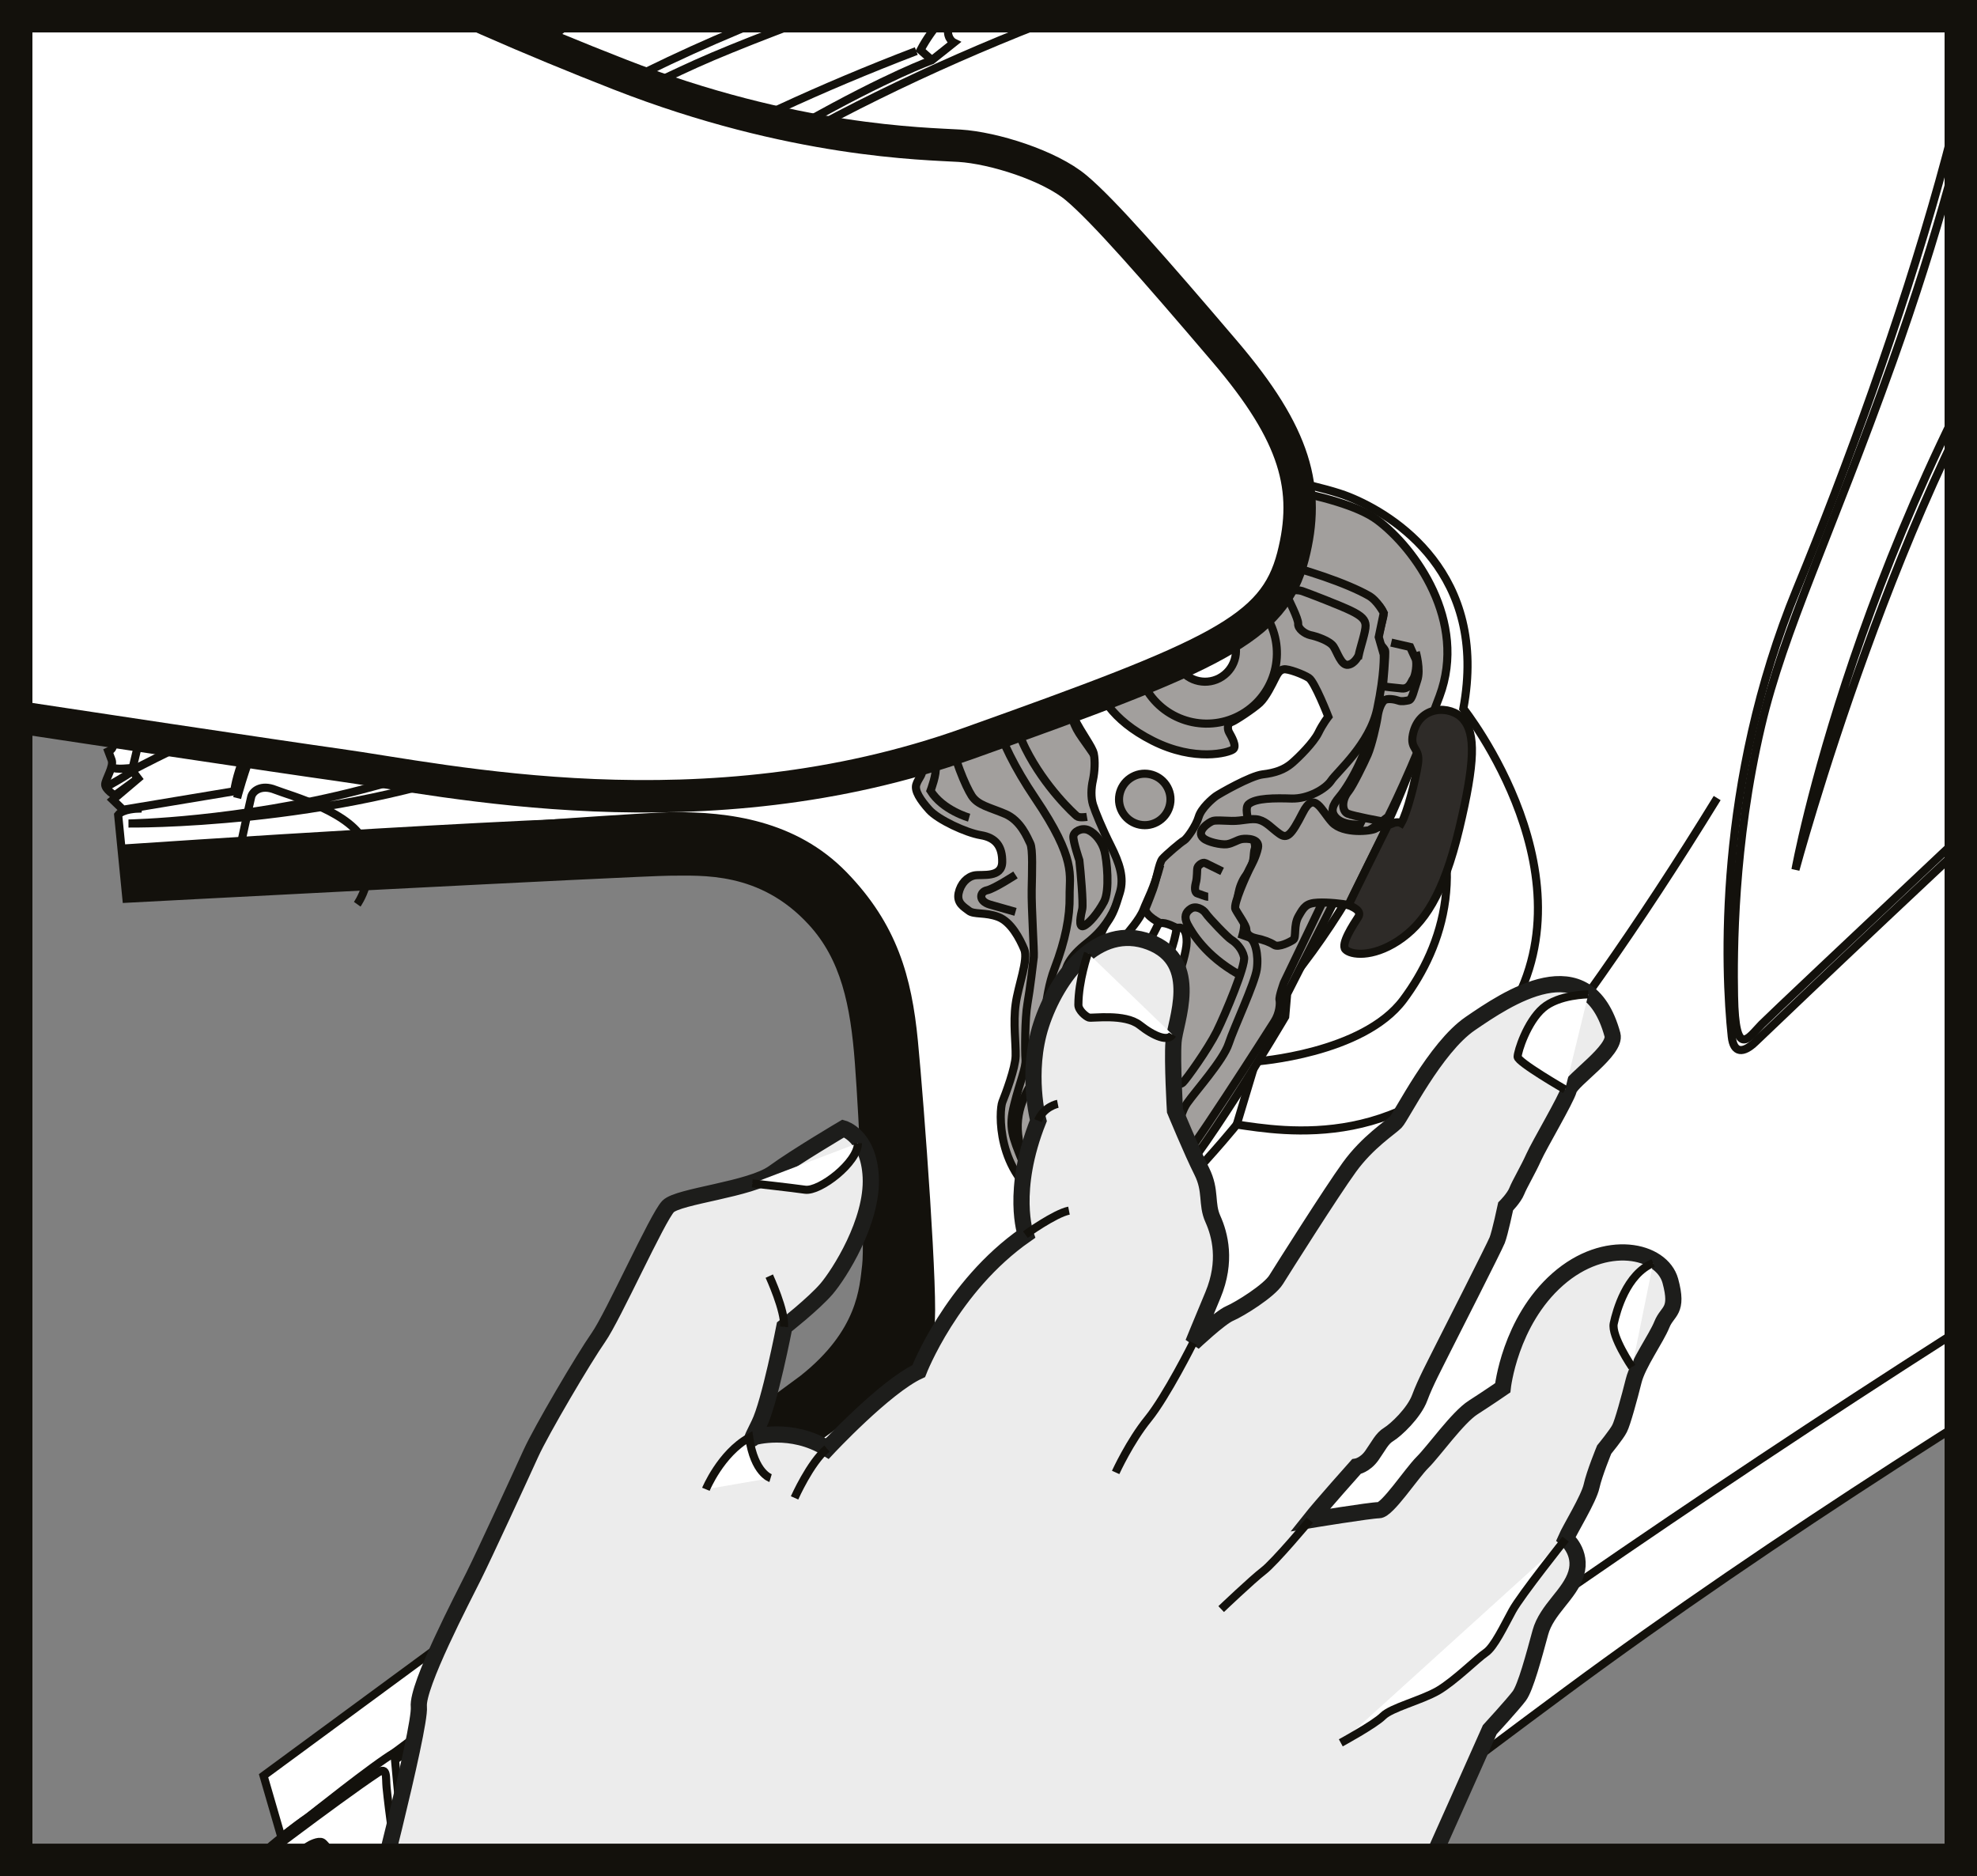 <?xml version="1.0" encoding="UTF-8"?>
<svg id="Layer_2" data-name="Layer 2" xmlns="http://www.w3.org/2000/svg" xmlns:xlink="http://www.w3.org/1999/xlink" viewBox="0 0 121.97 115.73">
  <rect x="0" y="0" width="121.97" height="115.73" fill="#808080" stroke="none"/>
  <defs>
    <style>
      .cls-1 {
        clip-path: url(#clippath);
      }

      .cls-2 {
        fill: #13110c;
      }

      .cls-3, .cls-4 {
        fill: none;
      }

      .cls-3, .cls-4, .cls-5, .cls-6, .cls-7, .cls-8 {
        stroke: #13110c;
      }

      .cls-3, .cls-8 {
        stroke-width: 2px;
      }

      .cls-4, .cls-5, .cls-6, .cls-7 {
        stroke-width: .5px;
      }

      .cls-9 {
        fill: #ececec;
        stroke: #1d1d1b;
      }

      .cls-5, .cls-8 {
        fill: #fff;
      }

      .cls-6 {
        fill: #2e2b28;
      }

      .cls-7 {
        fill: #a29f9d;
      }
    </style>
    <clipPath id="clippath">
      <rect class="cls-3" x="1" y="1" width="119.97" height="113.73"/>
    </clipPath>
  </defs>
  <g id="Layer_7" data-name="Layer 7">
    <g>
      <g class="cls-1">
        <g>
          <g id="SHELL_G" data-name="SHELL G">
            <path id="SHELL" class="cls-5" d="M7.99,38.91c-.06,.4,1.87,2.58,1.87,2.58l-1.34,8.39s-.95,.02-1.23,.39l.51,5.17s31.53-1.66,33.51-1.67c1.98,0,5.65-.29,8.76,3.09,2.05,2.22,2.65,5.1,2.92,8.69,.27,3.59,.62,11.09,.45,12.5-.17,1.4-.26,4.14-3.92,7.03l-33.26,24.46,1.1,3.79,5.71,18.72s10.21,13.09,11.69,14.21c1.47,1.12,3.63,2.83,3.63,2.83,0,0,26.68-21.93,53.42-41.97,26.74-20.04,54.96-35.99,64.69-40.88,0,0,.32-4.97,1.13-7.58,.81-2.61,2.33-18.48-2.36-36.53,0,0-2.35,.5-3.74-2.31-1.39-2.81-3.09-10.62-15.31-22.25-12.22-11.63-22.58-15.85-23.47-16.31-.89-.46-1.54-1.89-1.54-1.89,0,0-25.49-5.09-53.66,4.13C32.85-8.41,12.11,12.67,7.99,38.91Z"/>
            <g id="SHELL_LINE" data-name="SHELL LINE">
              <path class="cls-4" d="M78.4,61.9c-5.33,10.03-14.22,16.9-20.47,21.88-6.25,4.99-40.58,29.55-40.58,29.55,0,0,39.87-27,46.92-32.36,7.05-5.36,12.03-11.6,12.03-11.6,2.79,.4,10.75,1.88,16.41-6.28,6.04-8.72-2.43-19.38-2.43-19.38,1.55-8.3-4.25-11.94-7.07-13.07-2.82-1.13-12.74-2.66-16.64-2.93-3.9-.27-7.62,.95-10.9,4.02-11.16,10.43-25.97,15.07-33.47,17.01-7.5,1.94-14.27,2.06-14.27,2.06,0,0,12.4,.16,23.2-3.94,10.8-4.1,20.5-8.66,21.98-10.03,1.48-1.37,5.75-5.75,7.51-6.7,1.76-.95,3.28-1.35,5.25-1.06,1.98,.29,14.92,1.67,17.62,2.84,3.19,1.38,5.58,6.56,5.09,10.05-.25,1.78-2.69,11.48-10.19,19.95Z"/>
              <path class="cls-4" d="M45.93,137s-2.19-11.06,12.89-31.64c15.08-20.58,27.25-23.79,47.12-56.13"/>
              <path class="cls-4" d="M111.2-20.63s-2.13,.43-3.09,.68c-.95,.25-2.49,.44-3.14,.72-.64,.27-.87,.94-.87,.94,0,0,.41,.62,.92,1.18,.51,.56,2.96,.89,8.5,2.76,5.54,1.87,9,5.11,9,5.11,1.65,8.88-5.46,30.49-11.66,45.56-4.93,11.99-4.46,23.5-4.02,27.62,.11,1.05,.71,1.05,1.45,.34,6-5.74,33.94-32.34,46.96-42.15"/>
              <path class="cls-4" d="M16.09,22.4S34.25-3.47,86.66-7.46"/>
              <path class="cls-4" d="M14.15,23.97S23.99,1.76,49.56-10.52c25.57-12.28,54.55-7.76,54.55-7.76"/>
              <path class="cls-4" d="M18.55,17.52S30.54,2.23,46.83-6.06c16.29-8.29,34.12-11.04,58.2-11.05"/>
              <path class="cls-4" d="M115.5,52.48s10.83-9.58,20.66-18.28c7.16-6.35,13.86-12.13,15.75-13.44"/>
              <path class="cls-4" d="M14.63,49.23s5.71-23.07,30.06-38.12C69.04-3.94,101.18-9.82,122.53-9.23"/>
              <path class="cls-4" d="M16.82,22.37S26.93,12.24,50.04,3.24c16.82-6.56,35.79-10.15,35.79-10.15"/>
              <path class="cls-4" d="M76.3,69.37l1.17-3.89s6.61-.46,9.11-3.81c2.49-3.34,4.12-8.35,.86-14.24"/>
              <g id="_리어_슈퍼밴트" data-name="리어 슈퍼밴트">
                <path class="cls-5" d="M130.38,42.73s-20.9,19.64-21.7,20.46c-.8,.82-1.63,2.24-1.7-1.76-.05-2.65-.04-9.37,1.68-16.67,1.39-5.91,4.29-11.78,8.1-22.45,5.56-15.59,7.3-27.23,6.38-31.14-2.43-4.46-16.18-8.05-17.14-8.16-.97-.11-1.71-1.26-.75-1.59,.97-.34,3.9-.62,7.12-1.84,0,0,10.08,2.22,17.49,1.04,1.29-.21,.99,.99,.74,1.05-.25,.07-1.55,.52-1.81,.79-.27,.27-.51,.88,.45,1.29,.96,.41,2,1.02,2.74,1.23,.73,.21,4.76,.75,6.97,1.33,2.21,.58,5.44,1.64,5.91,1.83,.47,.19,1.61,1.18,1.9,1.53,.28,.36,.18,.43-.07,1.03-.25,.61-3.97,8.1-4.09,8.43-.13,.33,.29,.6,.29,.6,0,0-2.67,1.3-3.64,1.94-.97,.64-5.17,4.67-5.45,5.9-.29,1.23-.35,1.96-.16,2.63,.19,.67,.35,1.36,.52,1.7,.17,.33,.15,.84-.38,1.39-.53,.55-6.91,8.14-9.04,12.01,0,0-1.79,11.73,5.65,17.42Z"/>
                <path class="cls-4" d="M124.73,25.32s-.04-3.54,1.45-8.09c-9.04,12.76-15.41,36.42-15.41,36.42,0,0,3.75-20.82,17.42-41.3,11.63-17.43,18.57-22.67,18.57-22.67"/>
              </g>
              <path class="cls-4" d="M7.47,52.83s30.71-2.46,34.07-2.48c3.36-.02,7.45,.48,10.51,3.63s3.95,6.33,4.33,10.25c.38,3.91,1.29,16.21,1.01,17.58-.29,1.38-1.31,2.84-5.11,5.53-3.8,2.68-34.93,26-34.93,26"/>
            </g>
          </g>
          <g id="_하단_고무띠" data-name="하단 고무띠">
            <path class="cls-5" d="M156.98,61.01c-22.45,11.13-63.02,37.9-83.68,54.2-20.65,16.3-38.31,32.03-38.31,32.03l3.57,2.42s32.47-26.42,58.12-45.39c25.64-18.97,60.35-37.74,60.35-37.74l-.05-5.52Z"/>
          </g>
          <g id="_마우스밴트" data-name="마우스밴트">
            <g id="_마우스_밴트_body" data-name="마우스 밴트 body">
              <path class="cls-5" d="M14.45,115.88s2.9-2.69,4.56-3.78c0,0,4.1-3.28,5.32-3.98,0,0,.98,11.1,1.59,13.21,.16,.54-.52,.79-.9,.67-.38-.13-1.43-.26-1.43-.26,0,0-1.46,2.89-1.46,3.78,0,.9,.03,2.43,.23,3.42,.2,.99,.86,2.33,.65,2.92,0,0-2.73-4.16-4.87-8.34-2.14-4.17-2.71-6.41-2.71-6.41l-.53-.47-.45-.77Z"/>
              <path class="cls-4" d="M24.7,121.61c.57,.07,.79,.03,.68-.67-.16-1.04-1.24-7.74-1.53-10.68-.06-.62,.07-1.32-.55-.9-2.46,1.63-8.85,6.51-8.85,6.51"/>
              <path class="cls-4" d="M14.9,116.64s3.01-2.01,4.06-2.73c.19-.13,.69-.38,.92-.26,.39,.21,2.57,3.57,2.93,4.06,0,0,.49,3.05,.54,3.32,.05,.27,.27,.64,.27,.64"/>
            </g>
            <g id="_마우스밴트_door" data-name="마우스밴트 door">
              <path class="cls-5" d="M14.81,120.09c-.26-.03-.19-.65-.13-1.11,.06-.53,.33-2.11,.33-2.11,0,0,3.71-2.69,3.78-2.74,.08-.05,.82-.39,.94-.32,.12,.07,1.53,2.27,1.53,2.27,0,0,.85,4.54,.86,4.72,0,.18-.26,.51-.4,.75-.14,.24-.7,1.76-.82,3.06-.11,1.3,.83,4.85,.87,4.97,.04,.12,0,.45,0,.45l-.4,.18s-1.19-1.42-2.43-3.65c-1.24-2.24-2.01-4.78-2.23-5.23-.22-.45-1.06-1.17-1.9-1.25Z"/>
            </g>
          </g>
          <g id="_탑_밴트_프론트" data-name="탑 밴트 프론트">
            <g id="_탑_프론트_밴트_door" data-name="탑 프론트 밴트 door">
              <path class="cls-5" d="M7.09,49.07s-.62-.37-.6-.69c.02-.31,.54-1.1,.4-1.49-.14-.39-.2-.54-.2-.54,0,0,.37-.17,.25-.42-.13-.25-.72-1.09-.9-1.2-.18-.11-.04-.46,.07-.64,.11-.18,.99-1.97,.85-4.2-.03-.5,.18-.52,.42-.38l1.67,2.21s0,3.42-.79,5.72l.27,.57-1.44,1.05Z"/>
              <path class="cls-4" d="M6.04,44.74s2.22-1.6,2.36-1.51c.14,.1-1.83,2.2-1.83,2.2"/>
              <path class="cls-4" d="M6.47,48.59s1.72-.94,1.79-1.13c.06-.19-.78,.06-1.28-.09"/>
            </g>
            <g id="_탑_프론트_밴트_body" data-name="탑 프론트 밴트 body">
              <path class="cls-5" d="M7.58,49.94l-.62-.6,1.56-1.32-.38-.5s.55-2.04,.7-3.48c.12-1.15,.15-2.43,.15-2.43l-1.42-2.09,.7-.06,1.36,1.54s.41-.51,.67-.79c.27-.27,.88-.47,1.43-.09,.55,.38,3.2,2.61,3.66,3.01,.46,.39,.74,.75,.58,1.26-.17,.51-1.32,2.9-1.52,4.42l-6.86,1.14Z"/>
              <path class="cls-4" d="M8.15,47.52s3.94-2.08,7.47-3.5"/>
              <line class="cls-4" x1="9" y1="41.62" x2="9.63" y2="41"/>
            </g>
          </g>
          <g id="_탑_밴트" data-name="탑 밴트">
            <path class="cls-5" d="M18.27,39.51s-.35-2.05-.18-3.15c.17-1.1,.89-2.27,1.11-3,.21-.73,2.39-5.73,2.56-6.83,.17-1.1,.34-2.5,.34-2.5,0,0,.63-1.31,.94-1.9,.3-.6,1.69-4.08,2.16-5.18,.47-1.1,2.61-4.79,2.94-5.2,.32-.41,1.62-1.16,2.24-1.57,.63-.41,7.67-4.03,12.57-6.25,4.9-2.21,17.24-6.53,18.25-6.5,1.01,.03,1.37,1.18,1.37,1.18l-.65,.23-1.45,.36s-1.9,1.94-1.98,2.58c-.07,.64,.36,.85,.36,.85l-1.37,1.09s-2.58,.9-7.95,3.92c-5.36,3.02-13.62,9.02-19.86,15.09-6.24,6.07-9.78,11.56-11.41,16.79Z"/>
            <path class="cls-4" d="M56.53,3.15C32.51,12.34,22.29,23.69,22.29,23.69"/>
            <path class="cls-4" d="M61.64-2.07s-3.45,2.46-4.85,5.16l.71,.63"/>
            <path class="cls-4" d="M30.4,13.82s6.31-3.54,8.71-5.01l.33-1.01s-2.77,1.22-5.27,2.86"/>
            <path class="cls-5" d="M30.81,13.58s-.25-.23-.39-.32c-.14-.08-.15-.2-.13-.3,.09-.33,.27-1.05,.3-1.17,.04-.15,.14-.2,.37-.24,.22-.04,1.27-.15,1.86-.41,0,0,1.07-.52,1.37-.34,.3,.17,.48,.5,.48,.5,0,0-1.19,.63-2.17,1.23-.98,.6-1.7,1.04-1.7,1.04Z"/>
            <path class="cls-4" d="M30.29,12.96s.58-.13,1.07-.3c.48-.17,2.05-1.01,2.27-1.08,.22-.07,.31-.32,.33-.81"/>
          </g>
          <g id="_로고" data-name="로고">
            <path class="cls-5" d="M15.86,17.2c.37-.7,.78-1.42,.65-1.51,0,0-.97,.93-1.51,1.48-.53,.55-1.34,1.67-1.73,1.98-.39,.31-1.39,.91-1.39,.91,0,0-2.07,5.02-2.25,5.49-.19,.47-.85,2.94-1.59,4.46,0,0,.24,6.04,.12,6.46-.12,.43,.34,.82,.34,.82,0,0,.42-2.76,.92-4.57,.5-1.81,1.6-4.52,2.31-5.78,.71-1.26,1.4-2.4,1.41-2.61,.01-.21-.17-.48-.4-.38-.23,.1-.45,0-.45,0,0,0,.67-1.33,.9-1.88,.23-.55,1.16-2.09,1.35-2.47,.12-.22,.76-1.36,1.31-2.39Z"/>
            <polygon class="cls-4" points="12.21 24.19 9.58 25.77 9.9 25.06 12.21 24.19"/>
            <line class="cls-4" x1="11.88" y1="20.2" x2="12.9" y2="22.53"/>
          </g>
          <g id="_라쳇_BODY_01" data-name="라쳇 BODY 01">
            <path class="cls-7" d="M56.07,39.27c.38-.32,1.54-.71,1.61-1.06,.07-.35,.45-2.29-.67-2.61-1.1-.32-2.2-.86-1.45-1.65,.75-.79,2.66-2.41,3.42-3.06,.77-.65,2.19-1.66,3.34-1.82,1.16-.16,7.38-.08,10.25,.2,2.86,.28,10.07,1.07,12.4,2.81,2.33,1.74,5.57,6.24,3.84,10.87-1.73,4.63-3.17,7.43-3.17,7.43l-.69,.53-.37,.24-5.17,10.16-.12,1.41s-5.56,9.44-7.49,10.93c-1.93,1.48-4.06,2.43-7.22,.56-3.16-1.87-2.94-5.73-2.74-6.23,.2-.5,.8-2.08,.82-2.84,.02-.76-.16-2.05,0-3.19,.15-1.14,.8-2.75,.53-3.39-.27-.64-.81-1.7-1.61-2-.79-.3-1.5-.13-1.81-.38-.31-.24-.75-.47-.63-1.08,.13-.6,.53-1.01,.99-1.1,.47-.08,1.67,.17,1.7-.81,.02-.98-.4-1.52-1.32-1.67-.91-.15-2.63-.95-3.18-1.56-.55-.61-.92-1.18-.8-1.56,.12-.38,.39-.59,.36-.87-.03-.28-.4-.78-.57-1.04-.17-.26,.09-.66,.02-.98-.07-.33-.55-.79-.59-1.25-.04-.46,.4-.93,.33-1.03-.07-.11-.53-.69-.55-1.01-.03-.32,.4-.86,.32-1.1-.08-.24-.83-.98,.21-1.84Zm17.23-.72c-.88,.58-1.13,1.76-.55,2.64,.58,.88,1.76,1.13,2.64,.55,.88-.58,1.13-1.76,.55-2.64-.58-.88-1.76-1.13-2.64-.55Zm-6.77,28.9c-1.24,.81-1.59,2.48-.78,3.72,.81,1.24,2.48,1.59,3.72,.78,1.24-.81,1.59-2.48,.78-3.72-.81-1.24-2.48-1.59-3.72-.78Z"/>
            <path class="cls-4" d="M59.79,50.44s-1.64-.46-2.38-1.66c0,0,.4-1.06,.31-1.49-.09-.44-.63-1.27-.63-1.27,0,0,.06-.74,0-.99-.07-.26-.55-.98-.55-.98,0,0,.22-.64,.25-1.06,.03-.41-.46-1.08-.46-1.08,0,0,.3-.3,.31-.75,0-.45-.55-.83-.4-.98,.15-.15,.59-.39,.59-.39"/>
            <path class="cls-4" d="M62.65,53.97s-1.32,.86-1.76,.95c-.44,.09-.56,.66,.18,.88,.73,.21,1.58,.45,1.58,.45"/>
            <path class="cls-4" d="M85.83,39.64l1.17,.27s.2,.46,.33,.73c.12,.27,0,1.05-.14,1.23-.13,.18-.23,.64-.7,.6-.47-.04-1.17-.13-1.17-.13,0,0,.19-2.06,.13-2.22-.06-.16-.49-.52-.44-.75,.05-.23,.28-1.08,.34-1.37,.06-.29-.3-.84-1.13-1.34-.82-.5-8.04-2.97-8.43-3.11-.39-.14-1.02-.27-1.16-.03-.14,.24-.16,.6-.45,.59-.3,0-3.16-.51-3.62-.6-.46-.1-.65-.17-.79-.37-.14-.21-.49-.37-1.01-.48-.52-.11-6.22,.11-6.91,.12-.69,0-1.35,.14-1.76,.41-.42,.27-2.3,1.86-2.43,2.04-.13,.18,.18,.73,.38,1.04,.21,.31,.32,.93,.35,1.36,.03,.43-.37,.94-.49,1.51-.12,.58,.22,3.97,.58,5.81s1.09,3.55,1.47,4.14c.38,.59,1.11,.71,2.07,1.12,.96,.41,1.37,1.48,1.54,1.82s.11,1.76,.09,2.87c-.02,1.1,.16,3.81,.13,4.13-.04,.32-.23,1.99-.39,2.88-.16,.9-.16,2.93-.12,3.45s-.35,1.37-.7,2.79c-.36,1.42-.11,1.95,.52,3.52,.63,1.57,2.11,2.09,2.11,2.09,0,0,.23-.25,.5-.22,.26,.02,.97,.54,2,.63,.45,.04,1.45-.21,1.7-.27,.26-.07,.32,.33,.32,.33"/>
            <path class="cls-4" d="M87.35,40.23s.31,1.08,.09,1.73c-.22,.64-.31,1.19-.53,1.24-.22,.04-.44,.09-.63,.02s-.71-.18-.9,0c-.18,.17-.33,.56-.39,1-.06,.44-.37,1.78-.61,2.33-.24,.55-.93,1.95-1.19,2.27-.44,.54-.4,1.21-.05,1.37,.36,.16,2.15,.48,2.15,.48"/>
            <path class="cls-4" d="M69.86,74.41s.9-.22,2.12-1.54c1.22-1.32,6.31-9.33,6.64-9.85,.33-.51,.37-1.13,.32-1.33-.05-.19,.27-1.07,.27-1.07l4.69-9.76s-.96,.09-1.45-.39c-.41-.4-.24-.81,.18-1.31,.7-.83,2.01-3.18,2.04-5.06"/>
          </g>
          <g id="_라쳇_BODY_2" data-name="라쳇 BODY 2">
            <path class="cls-7" d="M69.88,68.35c.71,1.08,.41,2.54-.68,3.24-1.08,.71-2.53,.41-3.24-.68-.71-1.08-.41-2.53,.68-3.24,1.08-.71,2.53-.41,3.24,.68Zm-.04,5.7s2.03-.83,2.43-2.49c.41-1.65,.46-2.78,.97-3.51,.51-.73,2.23-2.65,2.56-3.66,.33-1.01,1.62-3.74,1.74-4.61,.12-.87-.1-1.82-.49-1.96l-.39-.14s.21-.73,.03-1.01c-.18-.28-.34-.97-.34-.97,0,0-.04-.97,.55-1.74,.58-.78,.38-1.24,.52-1.63,.14-.39-.83-2.33-.39-2.72,.44-.39,1.64-.38,2.65-.35,1.01,.03,2.1-.58,2.45-1.11,.35-.53,2.39-2.26,2.84-4.44,.46-2.18,.4-3.33,.4-3.33l-.31-1.08,.31-1.49s-.39-.76-.92-1.06c-1.35-.77-3.97-1.65-6.14-2.15l-.92,.41s-2.88-.98-6.9-1.19c-.53-.03-.51-.26-.58-.37-.07-.1-.25-.5-.44-.56-.19-.06-3.95-.24-4.44-.14-.49,.1-1.1,.31-1.48,.52-.38,.21-.72,.21-.86,.56-.14,.35-.29,1.26-.52,1.42-.24,.15-.45,.11-.57,.37-.12,.27-.99,3.03-.85,5.17,.14,2.14,.54,4.63,3.11,8.44,2.58,3.82,2.11,4.75,2.13,6.04,.02,1.29-.26,2.73-.93,4.48-.68,1.75-.69,4.35-.78,5.16-.1,.81-.23,1.3-.39,1.56-.17,.26-1.18,1.55-1.1,3.21,.08,1.66,.88,2.59,1.23,3.02l.46,.07s.54,.54,.75,.7c.21,.16,.43,.09,.43,.09,0,0,.79,.52,1.66,.55,.87,.02,2.26-.18,2.26-.18l.27,.12Zm5.36-38.6c.31,.03,.27,.64,.57,.73,.91,.29,1.73,.89,2.3,1.75,1.31,2,.75,4.69-1.25,6-2,1.31-4.69,.75-6-1.25-.89-1.37-.92-3.05-.2-4.4,.14-.27-.48-.6-.28-.84,.27-.31,1.27-1.13,1.63-1.37,.85-.56,2.29-.72,3.23-.63Z"/>
            <path class="cls-4" d="M71.14,35.5s.18-.64-.44-.68c-.62-.04-2.34-.17-2.34-.17,0,0-.27-.64-.58-.66-.31-.02-2.9-.11-3.38,.06-.48,.17-.88,.36-1.02,.82-.14,.46-.11,.74-.42,.95-.31,.2-.91,2.01-.96,3.31-.05,1.29,.07,4.64,1.27,7.05,1.21,2.41,3.02,4.05,3.17,4.17,.15,.12,.62,.04,.62,.04"/>
            <path class="cls-4" d="M66.86,57.12c-.36,.16-.17-.71-.09-1.05,.07-.34-.1-2.31-.18-3,0,0-.39-1.16-.37-1.47,.02-.31,.52-.57,.93-.39,.41,.18,.84,.71,.99,1.28,.15,.57,.34,2.45-.03,3.14-.37,.69-.91,1.34-1.25,1.49Z"/>
            <path class="cls-4" d="M63.75,42.94s1.09-.49,1.3-.63c.21-.14,.47-.08,.62,.49,.15,.57,.44,1.57,.76,2.18,.32,.61,1.3,1.75,1.41,2.27,.12,.52,.02,2.3,.17,2.87,.15,.57,1.34,2.62,1.33,3.51,0,.9-.33,3.02-2.25,4.52-1.18,.92-1.36,1.56-1.41,2.04-.05,.48-.84,3.82-.71,4.26,.14,.43,.55,.61,.95,.42,.4-.19,1.8-.66,2.9-.34s2.16,1.04,2.57,1.66c.41,.62,1.36,.82,1.58,.6,.23-.22,1.55-2.06,2.1-3.16,.54-1.1,1.79-4.08,1.68-4.59-.11-.52-.53-.92-.77-1.06-.24-.14-1.42-1.38-1.59-1.64-.17-.26-.62-.49-.93-.28-.31,.2-.43,.5-.2,.95,.29,.55,1.12,1.94,3.13,3.08"/>
            <path class="cls-4" d="M74.54,55.32c-.16,0-.53-.18-.65-.2-.13-.03-.22-.23-.12-.63,.11-.4,.06-.82,.11-.97,.05-.15,.32-.36,.48-.28,.16,.08,1.04,.51,1.04,.51"/>
            <path class="cls-4" d="M70.96,67.69c1.07,1.63,.61,3.81-1.02,4.88-1.63,1.07-3.81,.61-4.88-1.02-1.07-1.63-.61-3.81,1.02-4.88,1.63-1.07,3.81-.61,4.88,1.02Z"/>
            <path class="cls-4" d="M83.82,40.43c.11-.52,.44-1.48,.43-1.84-.01-.36-.24-.59-.89-.91-.65-.32-2.65-1.09-3.03-1.22-.38-.12-1.07-.04-.95,.25,.12,.29,.73,1.46,.71,1.77-.02,.31,.41,.62,.75,.7,.35,.07,1.19,.34,1.43,.7,.24,.36,.47,1.18,.89,1.13,.42-.05,.66-.58,.66-.58Z"/>
          </g>
          <path class="cls-7" d="M83.2,55.83c-.35-.08-1.27-.18-1.89-.15-.72,.03-.87,.27-1.19,.83-.33,.56-.13,1.32-.33,1.46s-.91,.5-1.18,.32c-.26-.17-.65-.32-1.11-.41-.46-.1-.6-.3-.61-.55,0-.24-.52-.95-.67-1.25-.15-.3,.69-2.13,.84-2.43,.15-.3,.43-.78,.55-1.35,.12-.57-.69-.59-1-.54-.31,.06-.56,.27-.93,.32-.37,.04-1.16-.14-1.42-.36-.54-.44,.37-1.03,.58-1.08,.22-.05,.48-.02,1.14,0,.66,.02,1.21-.2,1.69-.07,.48,.13,.79,.53,1.26,.86,.47,.34,.72,.12,1.44-1.29,.71-1.41,1.14-.15,1.82,.59,.69,.74,2.43,.54,2.68,.38,.18-.12,.47-.13,.75-.21l-2.42,4.92Z"/>
          <path class="cls-6" d="M83.2,55.83c.22,.11,.86,.33,.59,.75-.27,.42-1.1,1.66-.78,1.99,.32,.34,1.63,.52,3.23-.52,1.6-1.05,2.81-2.83,3.79-6.94,.98-4.11,1.01-5.87,.24-6.75-.78-.88-2.72-.87-3.1,.94-.2,.98,.46,.79,.31,1.83-.16,1.04-.66,3.01-1.03,3.65,0,0-.24-.14-.57,.03-.08,.04-.25,.09-.25,.09,0,0-2.45,4.91-2.42,4.92Z"/>
          <path class="cls-2" d="M7.35,52.1l.44,3.34s31.78-1.56,32.89-1.62c1.11-.06,5.3-.12,7.27,1.36,1.97,1.48,4.07,2.71,4.74,7.89,.68,5.18,.85,13.7,.74,14.98-.12,1.28-.33,4.15-3.92,7.03-3.59,2.88-5.5,3.49-5.5,3.49l.92,3.64,3.94-2.4s5.67-4.19,6.41-4.87c.74-.68,2.16-2.22,2.16-3.57s-.68-14.91-.99-17.44c-.31-2.53-1.27-7.24-4.41-9.95-3.14-2.71-4.95-3.23-9.39-3.6-4.44-.37-35.31,1.73-35.31,1.73Z"/>
        </g>
        <g>
          <path class="cls-5" d="M70.25,64.47c-.24-.44-2.06-4.4-2.37-5.3-.31-.89,.07-1.77,.43-2.28,.36-.51,.5-.91,.78-1.83,.28-.93-.03-1.82-.56-2.88-.53-1.05-.97-2.13-1.1-2.55-.13-.43-.12-1,0-1.52,.11-.52,.14-1.17,.05-1.62-.1-.44-.72-1.2-1.22-2.2-.51-1-.42-1.52-.58-2.3-.16-.78-.43-.71-.62-.7-.19,0-.58,.24-1.1,.4-.53,.15-.54-.3-.59-.6-.05-.3,.25-2.89,.33-3.36,.08-.47,.13-.99,.4-1.23,.27-.24,3.03-1.37,3.25-1.35,.23,.02,1.89-.03,.81,1.12-1.08,1.15-1.28,4.04-.83,5.28,.46,1.24,1.18,2.83,3.79,4.15,2.62,1.32,4.68,.73,4.95,.53,.27-.19-.12-.83-.24-1.05-.12-.22-.11-.55,.13-.63,.24-.08,1.38-.84,1.76-1.19,.38-.35,.78-1.18,.94-1.5,.16-.32,.28-.53,.54-.57,.26-.05,1.2,.3,1.55,.53,.36,.23,1.2,2.39,1.2,2.39,0,0-.34,.43-.62,1.01-.29,.58-1.18,1.48-1.64,1.87-.46,.39-1.02,.59-1.79,.68-.76,.09-2.68,1.2-2.88,1.34-.21,.15-.91,.74-1.07,1.29-.16,.55-.72,1.34-.91,1.45-.19,.1-1.11,.89-1.33,1.14-.21,.26-.34,1.21-.58,1.87-.24,.66-.47,1.21-.47,1.21,.03,.45,.93,.88,.93,.88,.31-.09,1.01,.3,1.01,.3,0,0,.63-.27,.61,.87-.02,1.14-1.29,4.16-1.29,4.16l-.03,.73s-.61,1.49-.95,1.78c-.22,.19-.46,.14-.69-.3Zm-.38-16.55c-.77,.42-1.06,1.38-.64,2.15,.42,.77,1.38,1.06,2.15,.64,.77-.42,1.06-1.38,.64-2.15-.42-.77-1.38-1.06-2.15-.64Z"/>
          <path class="cls-4" d="M71.74,62.64s-.8-.84-1.35-1.71c-.54-.87-1.04-1.73-1.19-2.08-.15-.34-.11-.72,.15-1.03,.26-.31,.98-1.13,1.2-1.71,.22-.58,.64-1.3,1.03-2.75"/>
          <path class="cls-4" d="M69.71,59.74s.73-.61,1.78-2.8"/>
          <path class="cls-4" d="M70.86,61.52s1.47-2.31,1.74-4.3"/>
        </g>
        <path class="cls-8" d="M8.2-11.23s-2.2,1.07-4.1,4.02c-1.9,2.94-28.91,40.2-29.97,41.96-1.06,1.75-2.39,5.04-2.39,5.04,0,0,42.48,6.47,49.1,7.39,6.63,.92,22.54,4.52,38.9-1.32,15.28-5.45,18.86-7.01,20.03-11.54,1.07-4.16,.18-7.49-4.2-12.63-4.38-5.14-7.52-8.72-9.17-10.1-1.64-1.38-5.1-2.47-7.21-2.6-2.11-.13-10.27-.22-20.97-4.4C27.53,.41,15.91-5.02,8.2-11.23Z"/>
        <g id="_왼손" data-name="왼손">
          <path class="cls-4" d="M14.63,53.14s.78-3.65,.87-3.99c.09-.35,.61-.78,1.48-.43,.87,.35,4.86,1.39,5.56,3.39,.69,2-.5,3.67-.5,3.67"/>
        </g>
        <g id="_오른손" data-name="오른손">
          <path class="cls-9" d="M22.71,119.09s3.26-12.5,3.13-13.8c-.13-1.3,2.74-6.77,3.39-8.08,.65-1.3,2.87-6.12,3.52-7.55,.65-1.43,3.26-5.86,4.17-7.16,.91-1.3,3.65-7.42,4.3-8.08,.65-.65,5.08-1.04,6.51-2.08,1.43-1.04,4.3-2.73,4.3-2.73,0,0,1.57,.44,1.69,3,.13,2.74-1.95,5.99-2.73,6.9-.78,.91-2.6,2.34-2.6,2.34,0,0-.91,4.69-1.56,5.99-.65,1.3-.35,.82-.35,.82,0,0,2.34-.69,4.56,.7,0,0,3.56-3.82,5.64-4.78,0,0,2-5.21,6.6-8.42,0,0-.95-2.69,.78-7.03,0,0-.78-2.95,.17-5.9,.96-2.95,3.47-6.34,6.69-5.12,3.21,1.22,1.56,4.95,1.48,6.16-.09,1.22,.09,4.25,.09,4.25,0,0,1.04,2.52,1.65,3.73,.61,1.22,.26,2,.69,2.95,.43,.96,.87,2.6,0,4.69-.87,2.08-1.22,2.95-1.22,2.95,0,0,1.65-1.56,2.26-1.82,.61-.26,2.43-1.39,2.86-2.08,.43-.69,3.39-5.38,4.52-6.94,1.13-1.56,2.52-2.43,2.86-2.78,.35-.35,2.43-4.6,4.6-6.08,2.17-1.48,7.22-4.98,8.77,.69,.26,.96-2.52,2.78-2.69,3.39-.17,.61-1.82,3.39-2.17,4.17-.35,.78-.87,1.65-1.04,2.08-.17,.43-.69,.95-.69,.95,0,0-.35,1.65-.52,2.08-.17,.43-2.95,5.9-3.39,6.77-.43,.87-1.04,2-1.39,2.95-.35,.95-1.48,2-1.91,2.26-.43,.26-.61,.69-1.04,1.3-.43,.61-.96,.69-.96,.69,0,0-2.17,2.43-2.86,3.3,0,0,3.73-.61,4.25-.61s2-2.26,2.69-2.95c.7-.69,2.17-2.78,3.13-3.39,.95-.61,1.82-1.21,1.82-1.21,0,0,.43-4.08,3.39-6.69,2.95-2.6,6.42-1.82,6.95,.09,.52,1.91-.17,1.82-.52,2.69-.35,.87-1.48,2.43-1.74,3.47-.26,1.04-.69,2.61-.87,2.95-.17,.35-.95,1.3-.95,1.3,0,0-.61,1.48-.78,2.26-.17,.78-1.32,2.63-1.58,3.23,0,0,1.02,.85,.63,2.15-.39,1.3-1.82,2.21-2.21,3.65-.39,1.43-.91,3.39-1.3,3.91-.39,.52-1.82,2.08-1.82,2.08,0,0-12.37,27.87-13.15,28.65-.78,.78-55.61,9.38-55.61,9.38l-.39-25.66Z"/>
          <path class="cls-5" d="M47.46,78.72s1,2.17,.91,3.13m2.65,7.51c-1.04,.87-2,3.04-2,3.04m-1.48-1.22s-1-.3-1.32-2.5c-1.76,.98-2.67,3.19-2.67,3.19m22.4-17.19c-.87,.17-2.69,1.48-2.69,1.48m2-8.07s-.87,.17-1.22,1.04m3.08-10.33s-.59,1.69-.59,3.19c0,.33,.46,.72,.65,.78,.2,.06,2.21-.26,3.13,.46,.91,.72,1.76,1.04,2.02,.59m-25.92,9.18s2.34,.26,3.26,.39c.91,.13,3.26-1.69,3.26-2.87m45.06-9.18s-1.82,0-2.8,.85c-.98,.85-1.56,2.67-1.56,3s2.93,2.02,2.93,2.02m5.43,10.7c-1.65,.69-2.26,2.95-2.43,3.73-.17,.78,1.13,2.69,1.13,2.69m-17.97,23.18s2.08-1.13,2.6-1.65c.52-.52,2.34-.96,3.39-1.56,1.04-.61,2.43-2,2.95-2.35,.52-.35,1.13-1.65,1.65-2.6,.52-.95,3.28-4.41,3.28-4.41m-21.25,4.32s1.91-1.82,2.6-2.35c.69-.52,2.87-3.13,2.87-3.13m-11.98-2.95s.87-1.91,2-3.3c1.13-1.39,2.78-4.69,2.78-4.69"/>
        </g>
      </g>
      <rect class="cls-3" x="1" y="1" width="119.97" height="113.73"/>
    </g>
  </g>
</svg>